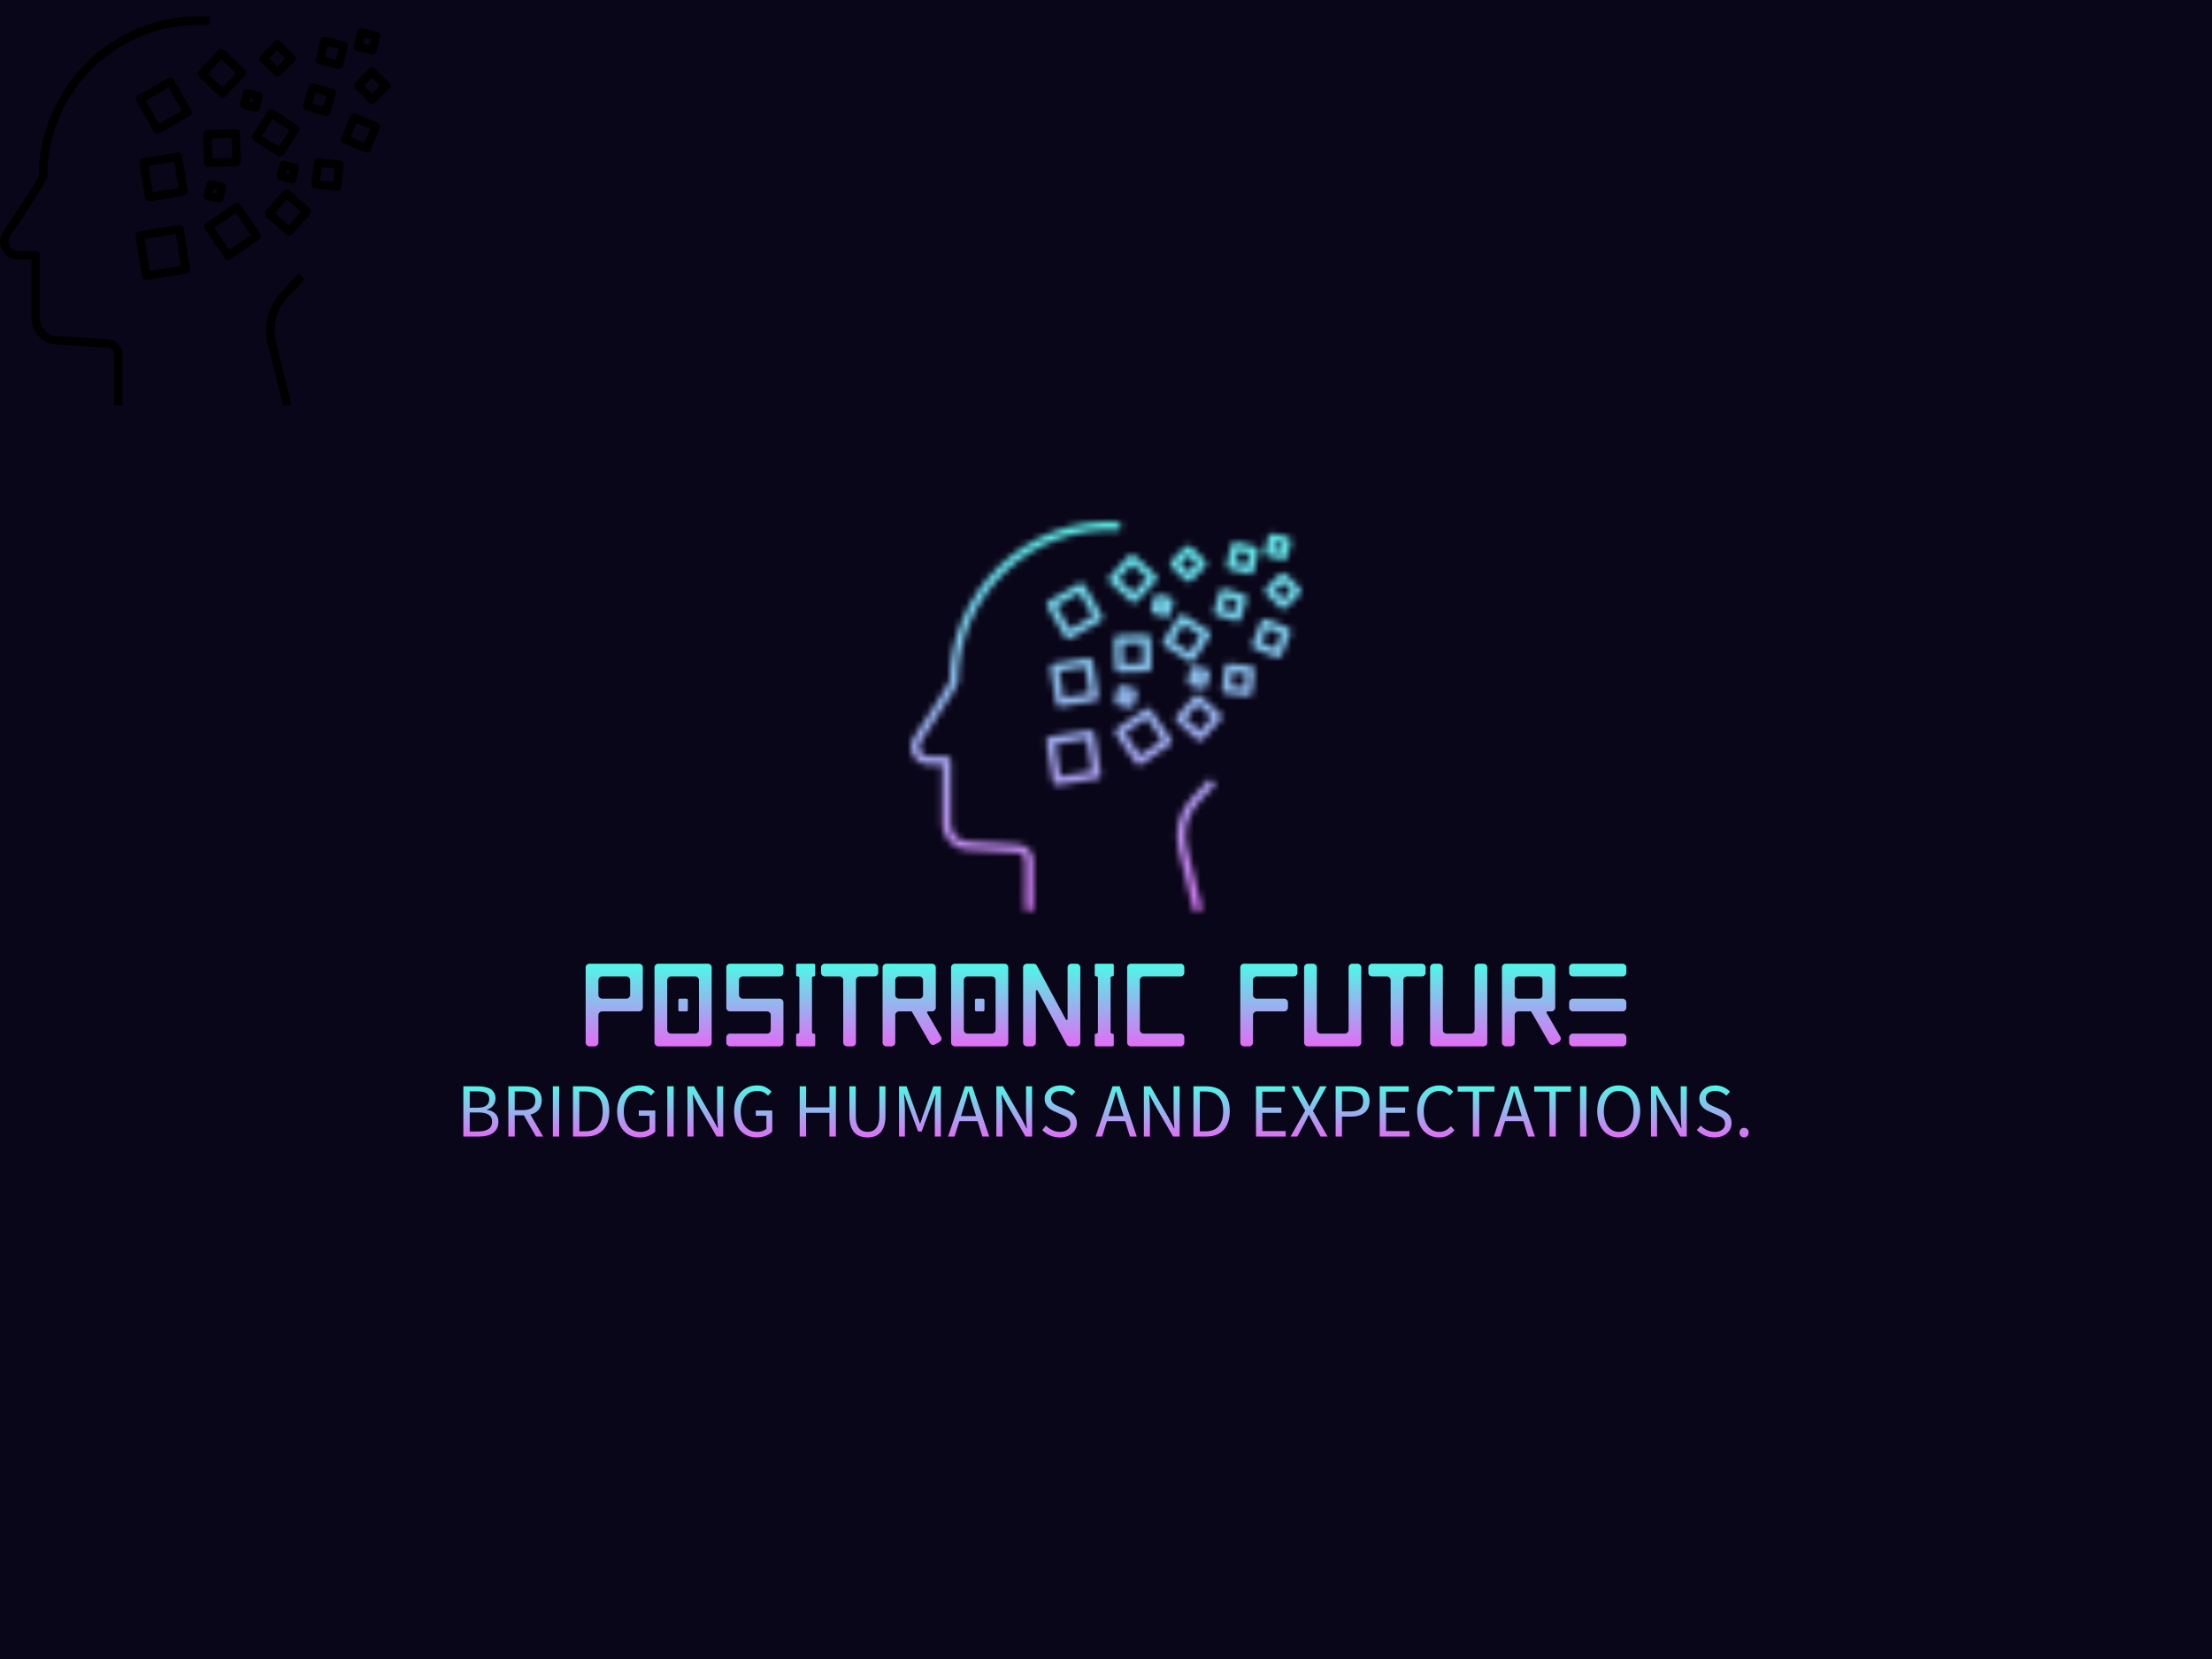 
<svg
  version="1.0"
  xmlns="http://www.w3.org/2000/svg"
  xmlns:xlink="http://www.w3.org/1999/xlink"
  width="2400"
  height="1800"
>
  
  <rect
    x="0"
    y="0"
    width="100%"
    height="100%"
    fill="#0a0619"
    fill-opacity="1"
  ></rect>
  <svg
    version="1.0"
    xmlns="http://www.w3.org/2000/svg"
    xmlns:xlink="http://www.w3.org/1999/xlink"
    x="0"
    y="0"
    width="2400"
    height="1800"
    viewBox="0 0 340 250"
    preserveAspectRatio="xMidYMid meet"
    color-interpolation-filters="sRGB"
  >
    <defs><linearGradient id="92" x1="0%" y1="0%" x2="100%" y2="0%"><stop offset="0%" stop-color="#fa71cd"/> <stop offset="100%" stop-color="#9b59b6"/></linearGradient><linearGradient id="93" x1="0%" y1="0%" x2="100%" y2="0%"><stop offset="0%" stop-color="#f9d423"/> <stop offset="100%" stop-color="#f83600"/></linearGradient><linearGradient id="94" x1="0%" y1="0%" x2="100%" y2="0%"><stop offset="0%" stop-color="#0064d2"/> <stop offset="100%" stop-color="#1cb0f6"/></linearGradient><linearGradient id="95" x1="0%" y1="0%" x2="100%" y2="0%"><stop offset="0%" stop-color="#f00978"/> <stop offset="100%" stop-color="#3f51b1"/></linearGradient><linearGradient id="96" x1="0%" y1="0%" x2="100%" y2="0%"><stop offset="0%" stop-color="#7873f5"/> <stop offset="100%" stop-color="#ec77ab"/></linearGradient><linearGradient id="97" x1="0%" y1="0%" x2="100%" y2="0%"><stop offset="0%" stop-color="#f9d423"/> <stop offset="100%" stop-color="#e14fad"/></linearGradient><linearGradient id="98" x1="0%" y1="0%" x2="100%" y2="0%"><stop offset="0%" stop-color="#009efd"/> <stop offset="100%" stop-color="#2af598"/></linearGradient><linearGradient id="99" x1="0%" y1="0%" x2="100%" y2="0%"><stop offset="0%" stop-color="#ffcc00"/> <stop offset="100%" stop-color="#00b140"/></linearGradient><linearGradient id="100" x1="0%" y1="0%" x2="100%" y2="0%"><stop offset="0%" stop-color="#d51007"/> <stop offset="100%" stop-color="#ff8177"/></linearGradient><linearGradient id="102" x1="0%" y1="0%" x2="100%" y2="0%"><stop offset="0%" stop-color="#a2b6df"/> <stop offset="100%" stop-color="#0c3483"/></linearGradient><linearGradient id="103" x1="0%" y1="0%" x2="100%" y2="0%"><stop offset="0%" stop-color="#7ac5d8"/> <stop offset="100%" stop-color="#eea2a2"/></linearGradient><linearGradient id="104" x1="0%" y1="0%" x2="100%" y2="0%"><stop offset="0%" stop-color="#00ecbc"/> <stop offset="100%" stop-color="#007adf"/></linearGradient><linearGradient id="105" x1="0%" y1="0%" x2="100%" y2="0%"><stop offset="0%" stop-color="#b88746"/> <stop offset="100%" stop-color="#fdf5a6"/></linearGradient></defs> <g fill="#e16df5" class="icon-text-wrapper icon-svg-group iconsvg" transform="translate(90.019,77.666)"><g class="iconsvg-imagesvg" transform="translate(49.98,0)" mask="url(#f4023679-0a7d-4ebc-845c-35ac68e9f56a)"><g><rect fill="#e16df5" fill-opacity="0" stroke-width="2" x="0" y="0" width="60" height="59.965" class="image-rect"/> <svg filter="url(#colors3172116226)" x="0" y="0" width="60" height="59.965" filtersec="colorsf5956584906" class="image-svg-svg primary" style="overflow: visible;"><svg xmlns="http://www.w3.org/2000/svg" xmlns:xlink="http://www.w3.org/1999/xlink" version="1.2" baseProfile="tiny" x="0px" y="0px" viewBox="2.5 2.527 95 94.945" xml:space="preserve"><path d="M76.693,66.557l-1.507-1.435l-4.127,4.335  c-3.266,3.43-4.537,8.222-3.4,12.819l3.758,15.196l2.02-0.5l-3.758-15.196  c-0.965-3.903,0.114-7.972,2.886-10.885L76.693,66.557z"/><path d="M28.712,81.091l-12.358-0.727c-2.387-0.14-4.119-1.988-4.119-4.393V60.685  c0-0.575-0.466-1.041-1.041-1.041H6.858c-0.88,0-1.64-0.469-2.033-1.256  c-0.393-0.787-0.313-1.676,0.247-2.426c8.934-13.357,8.934-13.98,8.934-14.352  c0-10.319,4.143-19.896,11.666-26.967C33.189,7.579,43.019,4.038,53.369,4.684  l0.129-2.077C42.579,1.925,32.186,5.666,24.247,13.128  c-7.789,7.321-12.274,17.631-12.322,28.311c-0.542,1.158-4.76,7.651-8.55,13.321  c-0.996,1.327-1.153,3.074-0.411,4.558c0.742,1.485,2.235,2.407,3.895,2.407  h3.295v14.246c0,3.485,2.613,6.267,6.078,6.47l12.358,0.727  c0.93,0.055,1.659,0.827,1.659,1.759v12.295h2.081V84.928  C32.329,82.896,30.741,81.211,28.712,81.091z"/><path d="M38.84,47.59c0.055,0,0.112-0.004,0.169-0.013l8.324-1.36  c0.567-0.093,0.952-0.628,0.859-1.195l-1.38-8.447  c-0.092-0.566-0.623-0.95-1.194-0.86l-8.325,1.359  c-0.272,0.045-0.516,0.196-0.677,0.42c-0.161,0.225-0.227,0.503-0.182,0.775  l1.38,8.448C37.897,47.227,38.339,47.59,38.84,47.59z M44.926,37.938  l1.044,6.392l-6.271,1.024l-1.045-6.393L44.926,37.938z"/><path d="M80.116,14.231l4.643,1.104c0.08,0.019,0.161,0.028,0.241,0.028  c0.191,0,0.38-0.053,0.546-0.154c0.235-0.145,0.403-0.377,0.467-0.645  l1.117-4.697c0.133-0.559-0.213-1.12-0.772-1.253l-4.643-1.104  c-0.562-0.133-1.121,0.212-1.253,0.771l-1.117,4.697  c-0.064,0.268-0.019,0.552,0.126,0.786C79.615,13.999,79.847,14.167,80.116,14.231z   M82.245,9.775l2.618,0.622l-0.635,2.673l-2.618-0.622L82.245,9.775z"/><path d="M52.49,38.964c0.194,0.183,0.45,0.284,0.715,0.284h0.029l6.855-0.194  c0.575-0.016,1.027-0.496,1.011-1.07l-0.197-6.951  c-0.008-0.275-0.125-0.538-0.325-0.727c-0.201-0.19-0.468-0.296-0.744-0.285  l-6.855,0.194c-0.575,0.016-1.027,0.496-1.011,1.07l0.197,6.951  C52.172,38.513,52.289,38.775,52.49,38.964z M58.853,32.133l0.138,4.87  l-4.775,0.135l-0.138-4.87L58.853,32.133z"/><path d="M77.855,49.265l-4.909-4.364c-0.43-0.384-1.087-0.343-1.469,0.086  l-4.306,4.844c-0.382,0.429-0.343,1.087,0.086,1.468l4.91,4.365  c0.191,0.17,0.438,0.263,0.692,0.263c0.02,0,0.041-0.001,0.061-0.002  c0.276-0.016,0.534-0.141,0.717-0.348l4.306-4.845  C78.323,50.304,78.285,49.646,77.855,49.265z M72.772,53.418l-3.354-2.982  l2.923-3.288l3.354,2.98L72.772,53.418z"/><path d="M85.25,37.627l-5.252-0.584c-0.574-0.063-1.085,0.349-1.149,0.92  l-0.593,5.323c-0.064,0.571,0.347,1.085,0.919,1.149l5.252,0.585  c0.039,0.004,0.077,0.006,0.115,0.006c0.235,0,0.464-0.079,0.65-0.228  c0.215-0.173,0.354-0.424,0.384-0.698l0.593-5.324  c0.031-0.274-0.049-0.549-0.222-0.765C85.776,37.795,85.525,37.657,85.25,37.627z   M83.623,42.836l-3.184-0.355l0.363-3.255l3.184,0.354L83.623,42.836z"/><path d="M89.431,11.004l3.502,0.833c0.08,0.019,0.161,0.029,0.241,0.029  c0.191,0,0.38-0.053,0.546-0.155c0.235-0.144,0.403-0.377,0.466-0.645  l0.84-3.534c0.133-0.559-0.212-1.12-0.771-1.253l-3.502-0.833  c-0.27-0.066-0.551-0.018-0.786,0.126c-0.235,0.144-0.403,0.377-0.467,0.645  l-0.84,3.534C88.527,10.31,88.872,10.871,89.431,11.004z M91.283,7.711  l1.478,0.352L92.402,9.573l-1.477-0.352L91.283,7.711z"/><path d="M94.34,28.384l-5.254-2.145c-0.256-0.106-0.543-0.103-0.796,0.004  c-0.255,0.107-0.456,0.311-0.561,0.566l-2.172,5.321  c-0.217,0.532,0.038,1.139,0.57,1.357l5.254,2.145  c0.129,0.053,0.262,0.077,0.393,0.077c0.411,0,0.799-0.244,0.964-0.647  l2.173-5.321c0.104-0.255,0.103-0.542-0.004-0.797  C94.799,28.69,94.596,28.489,94.34,28.384z M91.204,33.312l-3.327-1.359l1.385-3.394  l3.328,1.359L91.204,33.312z"/><path d="M97.195,18.702l-3.413-3.413c-0.39-0.39-1.081-0.39-1.471,0l-3.374,3.375  c-0.406,0.406-0.406,1.065,0,1.471l3.413,3.413  c0.195,0.195,0.46,0.305,0.736,0.305s0.541-0.11,0.736-0.305l3.374-3.375  C97.602,19.767,97.602,19.109,97.195,18.702z M93.085,21.341l-1.942-1.942  l1.903-1.903l1.942,1.942L93.085,21.341z"/><path d="M47.2,54.174c-0.044-0.272-0.193-0.516-0.417-0.679  c-0.224-0.162-0.5-0.232-0.774-0.185l-9.652,1.533  c-0.568,0.089-0.955,0.623-0.865,1.191l1.556,9.794  c0.044,0.272,0.193,0.516,0.417,0.679c0.179,0.129,0.393,0.198,0.611,0.198  c0.054,0,0.109-0.004,0.163-0.013l9.652-1.533  c0.568-0.089,0.955-0.623,0.865-1.191L47.2,54.174z M38.941,64.475l-1.229-7.738  l7.596-1.207l1.229,7.738L38.941,64.475z"/><path d="M61.019,48.376c-0.324-0.474-0.971-0.593-1.447-0.27l-6.957,4.768  c-0.228,0.156-0.384,0.396-0.434,0.668c-0.051,0.271,0.009,0.552,0.165,0.779  l4.839,7.06c0.156,0.228,0.396,0.384,0.667,0.435  c0.063,0.011,0.128,0.017,0.191,0.017c0.208,0,0.414-0.063,0.588-0.182  l6.957-4.769c0.228-0.156,0.384-0.396,0.434-0.668  c0.051-0.271-0.009-0.552-0.165-0.779L61.019,48.376z M58.313,59.345l-3.662-5.342  l5.24-3.592l3.662,5.342L58.313,59.345z"/><path d="M44.787,17.962c-0.138-0.239-0.365-0.414-0.632-0.485  c-0.265-0.071-0.55-0.034-0.79,0.104l-7.304,4.217  c-0.498,0.288-0.668,0.924-0.381,1.422l4.279,7.412  c0.138,0.239,0.365,0.414,0.632,0.485c0.088,0.023,0.179,0.036,0.269,0.036  c0.181,0,0.361-0.048,0.52-0.139l7.304-4.217  c0.498-0.288,0.668-0.924,0.381-1.422L44.787,17.962z M41.241,28.69l-3.239-5.609  l5.502-3.177l3.239,5.609L41.241,28.69z"/><path d="M56.744,22.34c0.013,0,0.025,0,0.038-0.001  c0.276-0.01,0.537-0.129,0.725-0.331l4.67-5.023  c0.391-0.421,0.367-1.079-0.053-1.47l-5.092-4.734  c-0.421-0.39-1.078-0.367-1.471,0.054l-4.67,5.022  c-0.391,0.421-0.367,1.079,0.053,1.47l5.092,4.735  C56.229,22.24,56.482,22.34,56.744,22.34z M56.377,13.012l3.568,3.318  l-3.253,3.499l-3.568-3.318L56.377,13.012z"/><path d="M67.659,25.612l-3.698,5.775c-0.149,0.232-0.199,0.514-0.14,0.784  c0.059,0.27,0.223,0.505,0.456,0.653l5.855,3.75  c0.174,0.112,0.368,0.165,0.56,0.165c0.343,0,0.679-0.17,0.878-0.48  l3.698-5.775c0.149-0.232,0.199-0.514,0.14-0.783  c-0.06-0.27-0.223-0.505-0.456-0.653l-5.855-3.75  C68.613,24.985,67.969,25.129,67.659,25.612z M70.378,34.26l-4.103-2.627  l2.576-4.022l4.103,2.627L70.378,34.26z"/><path d="M76.964,25.418l4.631,1.363c0.098,0.029,0.197,0.043,0.294,0.043  c0.45,0,0.864-0.294,0.998-0.747l1.348-4.577  c0.078-0.264,0.047-0.55-0.085-0.792c-0.132-0.243-0.355-0.423-0.619-0.5  l-4.632-1.364c-0.264-0.078-0.55-0.049-0.792,0.084  c-0.242,0.132-0.422,0.355-0.5,0.62l-1.347,4.578  c-0.078,0.264-0.047,0.55,0.085,0.792C76.476,25.161,76.699,25.341,76.964,25.418z   M79.309,21.135l2.635,0.775l-0.76,2.581l-2.634-0.775L79.309,21.135z"/><path d="M69.306,16.928c0.195,0.195,0.46,0.305,0.736,0.305  s0.541-0.11,0.736-0.305l3.374-3.375c0.406-0.406,0.406-1.065,0-1.471  l-3.413-3.413c-0.406-0.406-1.065-0.406-1.471,0l-3.375,3.374  c-0.195,0.195-0.305,0.459-0.305,0.736c0,0.275,0.11,0.541,0.305,0.736  L69.306,16.928z M70.002,10.875l1.942,1.942l-1.903,1.903l-1.943-1.943  L70.002,10.875z"/><path d="M52.883,47.211l2.75,0.655c0.08,0.019,0.161,0.028,0.241,0.028  c0.191,0,0.38-0.053,0.546-0.154c0.235-0.144,0.403-0.377,0.467-0.645  l0.659-2.775c0.133-0.559-0.213-1.12-0.772-1.253l-2.75-0.654  c-0.267-0.065-0.551-0.018-0.787,0.126c-0.235,0.144-0.403,0.377-0.466,0.645  l-0.66,2.775C51.979,46.517,52.324,47.078,52.883,47.211z M54.556,44.677  l0.725,0.173l-0.178,0.751l-0.726-0.173L54.556,44.677z"/><path d="M61.63,21.059l-0.66,2.775c-0.064,0.268-0.019,0.552,0.126,0.786  c0.145,0.235,0.377,0.402,0.646,0.467l2.75,0.653  c0.081,0.019,0.162,0.029,0.241,0.029c0.471,0,0.898-0.322,1.012-0.8  l0.66-2.775c0.064-0.268,0.018-0.552-0.127-0.787  c-0.145-0.235-0.377-0.402-0.646-0.466l-2.75-0.653  C62.324,20.153,61.763,20.5,61.63,21.059z M63.414,22.553l0.725,0.173  l-0.178,0.75l-0.726-0.173L63.414,22.553z"/><path d="M74.502,38.386l-2.75-0.654c-0.269-0.066-0.551-0.018-0.787,0.126  c-0.235,0.144-0.403,0.377-0.467,0.645l-0.66,2.775  c-0.133,0.559,0.213,1.12,0.772,1.253l2.75,0.654  c0.079,0.019,0.16,0.028,0.241,0.028c0.191,0,0.38-0.053,0.546-0.154  c0.235-0.144,0.403-0.377,0.467-0.645l0.66-2.775  C75.406,39.08,75.061,38.519,74.502,38.386z M72.829,40.92l-0.725-0.173  l0.178-0.751l0.726,0.173L72.829,40.92z"/></svg></svg> <defs><filter id="colors3172116226"><feColorMatrix type="matrix" values="0 0 0 0 0.199  0 0 0 0 0.199  0 0 0 0 0.199  0 0 0 1 0" class="icon-feColorMatrix "/></filter> <filter id="colorsf5956584906"><feColorMatrix type="matrix" values="0 0 0 0 0.996  0 0 0 0 0.996  0 0 0 0 0.996  0 0 0 1 0" class="icon-fecolormatrix"/></filter> <filter id="colorsb2277185856"><feColorMatrix type="matrix" values="0 0 0 0 0  0 0 0 0 0  0 0 0 0 0  0 0 0 1 0" class="icon-fecolormatrix"/></filter></defs></g><rect v-gra="id" width="72" height="71.965" transform="translate(-6, -6)" style="pointer-events:none;" fill="url(#ToFuNYldHxzLvmNLzFCDv)"/></g> <g transform="translate(0,67.965)"><g fill-rule="" class="tp-name iconsvg-namesvg" transform="translate(0,0)" fill="url(#88cd1b72-3e46-4821-adc9-04da2fc5f79d)"><g transform="scale(1)"><g><path d="M7.4-7.33L3.68-7.33Q3.44-7.33 3.27-7.5L3.27-7.5Q3.1-7.67 3.1-7.91L3.1-7.91 3.1-10.16Q3.1-10.4 3.27-10.57L3.27-10.57Q3.44-10.75 3.68-10.75L3.68-10.75 7.4-10.75Q7.64-10.75 7.8-10.57L7.8-10.57Q7.98-10.4 7.98-10.16L7.98-10.16 7.98-7.91Q7.98-7.67 7.8-7.5L7.8-7.5Q7.64-7.33 7.4-7.33L7.4-7.33ZM9.34-12.7L1.73-12.7Q1.48-12.7 1.32-12.53L1.32-12.53Q1.14-12.36 1.14-12.11L1.14-12.11 1.14-0.58Q1.14-0.34 1.32-0.18L1.32-0.18Q1.48 0 1.73 0L1.73 0 2.51 0Q2.76 0 2.92-0.18L2.92-0.18Q3.1-0.34 3.1-0.58L3.1-0.58 3.1-4.79Q3.1-5.03 3.27-5.2L3.27-5.2Q3.44-5.37 3.68-5.37L3.68-5.37 9.34-5.37Q9.59-5.37 9.76-5.54L9.76-5.54Q9.93-5.72 9.93-5.96L9.93-5.96 9.93-12.11Q9.93-12.36 9.76-12.53L9.76-12.53Q9.59-12.7 9.34-12.7L9.34-12.7ZM16.85-5.61L16.85-7.09Q16.85-7.33 16.61-7.33L16.61-7.33 15.62-7.33Q15.39-7.33 15.39-7.09L15.39-7.09 15.39-5.61Q15.39-5.37 15.62-5.37L15.62-5.37 16.61-5.37Q16.85-5.37 16.85-5.61L16.85-5.61ZM17.98-1.96L14.26-1.96Q14.02-1.96 13.85-2.12L13.85-2.12Q13.68-2.3 13.68-2.54L13.68-2.54 13.68-10.16Q13.68-10.4 13.85-10.57L13.85-10.57Q14.02-10.75 14.26-10.75L14.26-10.75 17.98-10.75Q18.22-10.75 18.38-10.57L18.38-10.57Q18.56-10.4 18.56-10.16L18.56-10.16 18.56-2.54Q18.56-2.3 18.38-2.12L18.38-2.12Q18.22-1.96 17.98-1.96L17.98-1.96ZM19.92-12.7L12.31-12.7Q12.06-12.7 11.9-12.53L11.9-12.53Q11.72-12.36 11.72-12.11L11.72-12.11 11.72-0.58Q11.72-0.34 11.9-0.18L11.9-0.18Q12.06 0 12.31 0L12.31 0 19.92 0Q20.17 0 20.34-0.18L20.34-0.18Q20.51-0.34 20.51-0.58L20.51-0.58 20.51-12.11Q20.51-12.36 20.34-12.53L20.34-12.53Q20.17-12.7 19.92-12.7L19.92-12.7ZM31.54-11.33L31.54-12.11Q31.54-12.36 31.38-12.53L31.38-12.53Q31.2-12.7 30.96-12.7L30.96-12.7 23.34-12.7Q23.1-12.7 22.92-12.53L22.92-12.53Q22.76-12.36 22.76-12.11L22.76-12.11 22.76-5.96Q22.76-5.72 22.92-5.54L22.92-5.54Q23.1-5.37 23.34-5.37L23.34-5.37 29.01-5.37Q29.25-5.37 29.42-5.2L29.42-5.2Q29.59-5.03 29.59-4.79L29.59-4.79 29.59-2.54Q29.59-2.3 29.42-2.12L29.42-2.12Q29.25-1.96 29.01-1.96L29.01-1.96 23.34-1.96Q23.1-1.96 22.92-1.78L22.92-1.78Q22.76-1.61 22.76-1.36L22.76-1.36 22.76-0.58Q22.76-0.34 22.92-0.18L22.92-0.18Q23.1 0 23.34 0L23.34 0 30.96 0Q31.2 0 31.38-0.18L31.38-0.18Q31.54-0.34 31.54-0.58L31.54-0.58 31.54-6.74Q31.54-6.99 31.38-7.15L31.38-7.15Q31.2-7.33 30.96-7.33L30.96-7.33 25.3-7.33Q25.06-7.33 24.88-7.5L24.88-7.5Q24.71-7.67 24.71-7.91L24.71-7.91 24.71-10.16Q24.71-10.4 24.88-10.57L24.88-10.57Q25.06-10.75 25.3-10.75L25.3-10.75 30.96-10.75Q31.2-10.75 31.38-10.91L31.38-10.91Q31.54-11.09 31.54-11.33L31.54-11.33ZM36.43-10.99L36.43-12.45Q36.43-12.7 36.18-12.7L36.18-12.7 33.74-12.7Q33.49-12.7 33.49-12.45L33.49-12.45 33.49-10.99Q33.49-10.75 33.74-10.75L33.74-10.75Q33.99-10.75 33.99-10.5L33.99-10.5 33.99-2.2Q33.99-1.96 33.74-1.96L33.74-1.96Q33.49-1.96 33.49-1.71L33.49-1.71 33.49-0.24Q33.49 0 33.74 0L33.74 0 36.18 0Q36.43 0 36.43-0.24L36.43-0.24 36.43-1.71Q36.43-1.96 36.18-1.96L36.18-1.96Q35.93-1.96 35.93-2.2L35.93-2.2 35.93-10.5Q35.93-10.75 36.18-10.75L36.18-10.75Q36.43-10.75 36.43-10.99L36.43-10.99ZM46.11-11.33L46.11-12.11Q46.11-12.36 45.94-12.53L45.94-12.53Q45.76-12.7 45.52-12.7L45.52-12.7 37.9-12.7Q37.66-12.7 37.49-12.53L37.49-12.53Q37.32-12.36 37.32-12.11L37.32-12.11 37.32-11.33Q37.32-11.09 37.49-10.91L37.49-10.91Q37.66-10.75 37.9-10.75L37.9-10.75 40.15-10.75Q40.39-10.75 40.57-10.57L40.57-10.57Q40.73-10.4 40.73-10.16L40.73-10.16 40.73-0.58Q40.73-0.34 40.91-0.18L40.91-0.18Q41.08 0 41.33 0L41.33 0 42.11 0Q42.35 0 42.52-0.18L42.52-0.18Q42.69-0.34 42.69-0.58L42.69-0.58 42.69-10.16Q42.69-10.4 42.86-10.57L42.86-10.57Q43.04-10.75 43.28-10.75L43.28-10.75 45.52-10.75Q45.76-10.75 45.94-10.91L45.94-10.91Q46.11-11.09 46.11-11.33L46.11-11.33ZM49.32-10.75L52.42-10.75Q52.66-10.75 52.84-10.57L52.84-10.57Q53-10.4 53-10.16L53-10.16 53-7.91Q53-7.67 52.84-7.5L52.84-7.5Q52.66-7.33 52.42-7.33L52.42-7.33 49.32-7.33Q49.08-7.33 48.9-7.5L48.9-7.5Q48.73-7.67 48.73-7.91L48.73-7.91 48.73-10.16Q48.73-10.4 48.9-10.57L48.9-10.57Q49.08-10.75 49.32-10.75L49.32-10.75ZM54.86-0.3L55.54-0.68Q55.74-0.81 55.81-1.04L55.81-1.04Q55.87-1.27 55.75-1.48L55.75-1.48 53.63-5.15Q53.6-5.22 53.63-5.3L53.63-5.3Q53.68-5.37 53.76-5.37L53.76-5.37 54.38-5.37Q54.62-5.37 54.78-5.54L54.78-5.54Q54.96-5.72 54.96-5.96L54.96-5.96 54.96-12.11Q54.96-12.36 54.78-12.53L54.78-12.53Q54.62-12.7 54.38-12.7L54.38-12.7 47.36-12.7Q47.12-12.7 46.95-12.53L46.95-12.53Q46.78-12.36 46.78-12.11L46.78-12.11 46.78-0.58Q46.78-0.34 46.95-0.18L46.95-0.18Q47.12 0 47.36 0L47.36 0 48.14 0Q48.39 0 48.56-0.18L48.56-0.18Q48.73-0.34 48.73-0.58L48.73-0.58 48.73-4.79Q48.73-5.03 48.9-5.2L48.9-5.2Q49.08-5.37 49.32-5.37L49.32-5.37 51.17-5.37Q51.26-5.37 51.3-5.3L51.3-5.3 54.05-0.51Q54.18-0.3 54.41-0.23L54.41-0.23Q54.65-0.17 54.86-0.3L54.86-0.3ZM62.44-5.61L62.44-7.09Q62.44-7.33 62.2-7.33L62.2-7.33 61.21-7.33Q60.98-7.33 60.98-7.09L60.98-7.09 60.98-5.61Q60.98-5.37 61.21-5.37L61.21-5.37 62.2-5.37Q62.44-5.37 62.44-5.61L62.44-5.61ZM63.56-1.96L59.85-1.96Q59.61-1.96 59.44-2.12L59.44-2.12Q59.27-2.3 59.27-2.54L59.27-2.54 59.27-10.16Q59.27-10.4 59.44-10.57L59.44-10.57Q59.61-10.75 59.85-10.75L59.85-10.75 63.56-10.75Q63.81-10.75 63.97-10.57L63.97-10.57Q64.15-10.4 64.15-10.16L64.15-10.16 64.15-2.54Q64.15-2.3 63.97-2.12L63.97-2.12Q63.81-1.96 63.56-1.96L63.56-1.96ZM65.51-12.7L57.89-12.7Q57.65-12.7 57.49-12.53L57.49-12.53Q57.31-12.36 57.31-12.11L57.31-12.11 57.31-0.58Q57.31-0.34 57.49-0.18L57.49-0.18Q57.65 0 57.89 0L57.89 0 65.51 0Q65.75 0 65.93-0.18L65.93-0.18Q66.1-0.34 66.1-0.58L66.1-0.58 66.1-12.11Q66.1-12.36 65.93-12.53L65.93-12.53Q65.75-12.7 65.51-12.7L65.51-12.7ZM75.22-12.11L75.22-4.21Q75.22-4.09 75.11-4.06L75.11-4.06Q75-4.04 74.94-4.14L74.94-4.14 70.5-12.39Q70.34-12.7 69.99-12.7L69.99-12.7 68.97-12.7Q68.73-12.7 68.55-12.53L68.55-12.53Q68.38-12.36 68.38-12.11L68.38-12.11 68.38-0.58Q68.38-0.34 68.55-0.18L68.55-0.18Q68.73 0 68.97 0L68.97 0 69.75 0Q70 0 70.16-0.18L70.16-0.18Q70.34-0.34 70.34-0.58L70.34-0.58 70.34-8.49Q70.34-8.6 70.44-8.63L70.44-8.63Q70.55-8.66 70.61-8.56L70.61-8.56 75.05-0.31Q75.22 0 75.57 0L75.57 0 76.58 0Q76.83 0 77-0.18L77-0.18Q77.17-0.34 77.17-0.58L77.17-0.58 77.17-12.11Q77.17-12.36 77-12.53L77-12.53Q76.83-12.7 76.58-12.7L76.58-12.7 75.81-12.7Q75.56-12.7 75.39-12.53L75.39-12.53Q75.22-12.36 75.22-12.11L75.22-12.11ZM82.32-10.99L82.32-12.45Q82.32-12.7 82.07-12.7L82.07-12.7 79.63-12.7Q79.39-12.7 79.39-12.45L79.39-12.45 79.39-10.99Q79.39-10.75 79.63-10.75L79.63-10.75Q79.88-10.75 79.88-10.5L79.88-10.5 79.88-2.2Q79.88-1.96 79.63-1.96L79.63-1.96Q79.39-1.96 79.39-1.71L79.39-1.71 79.39-0.24Q79.39 0 79.63 0L79.63 0 82.07 0Q82.32 0 82.32-0.24L82.32-0.24 82.32-1.71Q82.32-1.96 82.07-1.96L82.07-1.96Q81.83-1.96 81.83-2.2L81.83-2.2 81.83-10.5Q81.83-10.75 82.07-10.75L82.07-10.75Q82.32-10.75 82.32-10.99L82.32-10.99ZM93.16-11.33L93.16-12.11Q93.16-12.36 92.99-12.53L92.99-12.53Q92.82-12.7 92.58-12.7L92.58-12.7 84.96-12.7Q84.72-12.7 84.54-12.53L84.54-12.53Q84.37-12.36 84.37-12.11L84.37-12.11 84.37-0.58Q84.37-0.34 84.54-0.18L84.54-0.18Q84.72 0 84.96 0L84.96 0 92.58 0Q92.82 0 92.99-0.18L92.99-0.18Q93.16-0.34 93.16-0.58L93.16-0.58 93.16-1.36Q93.16-1.61 92.99-1.78L92.99-1.78Q92.82-1.96 92.58-1.96L92.58-1.96 86.92-1.96Q86.68-1.96 86.5-2.12L86.5-2.12Q86.33-2.3 86.33-2.54L86.33-2.54 86.33-10.16Q86.33-10.4 86.5-10.57L86.5-10.57Q86.68-10.75 86.92-10.75L86.92-10.75 92.58-10.75Q92.82-10.75 92.99-10.91L92.99-10.91Q93.16-11.09 93.16-11.33L93.16-11.33ZM110.55-11.33L110.55-12.11Q110.55-12.36 110.38-12.53L110.38-12.53Q110.2-12.7 109.96-12.7L109.96-12.7 102.34-12.7Q102.1-12.7 101.93-12.53L101.93-12.53Q101.76-12.36 101.76-12.11L101.76-12.11 101.76-0.58Q101.76-0.34 101.93-0.18L101.93-0.18Q102.1 0 102.34 0L102.34 0 103.12 0Q103.37 0 103.54-0.18L103.54-0.18Q103.72-0.34 103.72-0.58L103.72-0.58 103.72-4.79Q103.72-5.03 103.89-5.2L103.89-5.2Q104.06-5.37 104.3-5.37L104.3-5.37 108.5-5.37Q108.75-5.37 108.91-5.54L108.91-5.54Q109.09-5.72 109.09-5.96L109.09-5.96 109.09-6.74Q109.09-6.99 108.91-7.15L108.91-7.15Q108.75-7.33 108.5-7.33L108.5-7.33 104.3-7.33Q104.06-7.33 103.89-7.5L103.89-7.5Q103.72-7.67 103.72-7.91L103.72-7.91 103.72-10.16Q103.72-10.4 103.89-10.57L103.89-10.57Q104.06-10.75 104.3-10.75L104.3-10.75 109.96-10.75Q110.2-10.75 110.38-10.91L110.38-10.91Q110.55-11.09 110.55-11.33L110.55-11.33ZM118.41-12.11L118.41-2.54Q118.41-2.3 118.23-2.12L118.23-2.12Q118.07-1.96 117.82-1.96L117.82-1.96 114.11-1.96Q113.87-1.96 113.7-2.12L113.7-2.12Q113.53-2.3 113.53-2.54L113.53-2.54 113.53-12.11Q113.53-12.36 113.35-12.53L113.35-12.53Q113.18-12.7 112.93-12.7L112.93-12.7 112.15-12.7Q111.91-12.7 111.74-12.53L111.74-12.53Q111.57-12.36 111.57-12.11L111.57-12.11 111.57-0.58Q111.57-0.34 111.74-0.18L111.74-0.18Q111.91 0 112.15 0L112.15 0 119.77 0Q120.01 0 120.19-0.18L120.19-0.18Q120.36-0.34 120.36-0.58L120.36-0.58 120.36-12.11Q120.36-12.36 120.19-12.53L120.19-12.53Q120.01-12.7 119.77-12.7L119.77-12.7 118.99-12.7Q118.75-12.7 118.58-12.53L118.58-12.53Q118.41-12.36 118.41-12.11L118.41-12.11ZM130.24-11.33L130.24-12.11Q130.24-12.36 130.07-12.53L130.07-12.53Q129.9-12.7 129.66-12.7L129.66-12.7 122.04-12.7Q121.8-12.7 121.62-12.53L121.62-12.53Q121.45-12.36 121.45-12.11L121.45-12.11 121.45-11.33Q121.45-11.09 121.62-10.91L121.62-10.91Q121.8-10.75 122.04-10.75L122.04-10.75 124.28-10.75Q124.53-10.75 124.7-10.57L124.7-10.57Q124.87-10.4 124.87-10.16L124.87-10.16 124.87-0.58Q124.87-0.34 125.05-0.18L125.05-0.18Q125.21 0 125.46 0L125.46 0 126.24 0Q126.48 0 126.65-0.18L126.65-0.18Q126.83-0.34 126.83-0.58L126.83-0.58 126.83-10.16Q126.83-10.4 126.99-10.57L126.99-10.57Q127.17-10.75 127.41-10.75L127.41-10.75 129.66-10.75Q129.9-10.75 130.07-10.91L130.07-10.91Q130.24-11.09 130.24-11.33L130.24-11.33ZM137.78-12.11L137.78-2.54Q137.78-2.3 137.6-2.12L137.6-2.12Q137.43-1.96 137.19-1.96L137.19-1.96 133.48-1.96Q133.24-1.96 133.06-2.12L133.06-2.12Q132.9-2.3 132.9-2.54L132.9-2.54 132.9-12.11Q132.9-12.36 132.72-12.53L132.72-12.53Q132.55-12.7 132.3-12.7L132.3-12.7 131.52-12.7Q131.28-12.7 131.11-12.53L131.11-12.53Q130.94-12.36 130.94-12.11L130.94-12.11 130.94-0.58Q130.94-0.34 131.11-0.18L131.11-0.18Q131.28 0 131.52 0L131.52 0 139.14 0Q139.38 0 139.56-0.18L139.56-0.18Q139.73-0.34 139.73-0.58L139.73-0.58 139.73-12.11Q139.73-12.36 139.56-12.53L139.56-12.53Q139.38-12.7 139.14-12.7L139.14-12.7 138.36-12.7Q138.12-12.7 137.95-12.53L137.95-12.53Q137.78-12.36 137.78-12.11L137.78-12.11ZM144.53-10.75L147.63-10.75Q147.87-10.75 148.04-10.57L148.04-10.57Q148.21-10.4 148.21-10.16L148.21-10.16 148.21-7.91Q148.21-7.67 148.04-7.5L148.04-7.5Q147.87-7.33 147.63-7.33L147.63-7.33 144.53-7.33Q144.28-7.33 144.11-7.5L144.11-7.5Q143.94-7.67 143.94-7.91L143.94-7.91 143.94-10.16Q143.94-10.4 144.11-10.57L144.11-10.57Q144.28-10.75 144.53-10.75L144.53-10.75ZM150.07-0.3L150.74-0.68Q150.95-0.81 151.01-1.04L151.01-1.04Q151.08-1.27 150.96-1.48L150.96-1.48 148.84-5.15Q148.8-5.22 148.84-5.3L148.84-5.3Q148.89-5.37 148.97-5.37L148.97-5.37 149.58-5.37Q149.82-5.37 149.99-5.54L149.99-5.54Q150.17-5.72 150.17-5.96L150.17-5.96 150.17-12.11Q150.17-12.36 149.99-12.53L149.99-12.53Q149.82-12.7 149.58-12.7L149.58-12.7 142.57-12.7Q142.33-12.7 142.16-12.53L142.16-12.53Q141.98-12.36 141.98-12.11L141.98-12.11 141.98-0.58Q141.98-0.34 142.16-0.18L142.16-0.18Q142.33 0 142.57 0L142.57 0 143.35 0Q143.6 0 143.77-0.18L143.77-0.18Q143.94-0.34 143.94-0.58L143.94-0.58 143.94-4.79Q143.94-5.03 144.11-5.2L144.11-5.2Q144.28-5.37 144.53-5.37L144.53-5.37 146.38-5.37Q146.47-5.37 146.5-5.3L146.5-5.3 149.26-0.51Q149.39-0.3 149.62-0.23L149.62-0.23Q149.85-0.17 150.07-0.3L150.07-0.3ZM160.52-1.96L152.9-1.96Q152.66-1.96 152.49-1.78L152.49-1.78Q152.31-1.61 152.31-1.36L152.31-1.36 152.31-0.58Q152.31-0.34 152.49-0.18L152.49-0.18Q152.66 0 152.9 0L152.9 0 160.52 0Q160.76 0 160.93-0.18L160.93-0.18Q161.1-0.34 161.1-0.58L161.1-0.58 161.1-1.36Q161.1-1.61 160.93-1.78L160.93-1.78Q160.76-1.96 160.52-1.96L160.52-1.96ZM160.52-7.33L152.9-7.33Q152.66-7.33 152.49-7.15L152.49-7.15Q152.31-6.99 152.31-6.74L152.31-6.74 152.31-5.96Q152.31-5.72 152.49-5.54L152.49-5.54Q152.66-5.37 152.9-5.37L152.9-5.37 160.52-5.37Q160.76-5.37 160.93-5.54L160.93-5.54Q161.1-5.72 161.1-5.96L161.1-5.96 161.1-6.74Q161.1-6.99 160.93-7.15L160.93-7.15Q160.76-7.33 160.52-7.33L160.52-7.33ZM160.52-12.7L152.9-12.7Q152.66-12.7 152.49-12.53L152.49-12.53Q152.31-12.36 152.31-12.11L152.31-12.11 152.31-11.33Q152.31-11.09 152.49-10.91L152.49-10.91Q152.66-10.75 152.9-10.75L152.9-10.75 160.52-10.75Q160.76-10.75 160.93-10.91L160.93-10.91Q161.1-11.09 161.1-11.33L161.1-11.33 161.1-12.11Q161.1-12.36 160.93-12.53L160.93-12.53Q160.76-12.7 160.52-12.7L160.52-12.7Z" transform="translate(-1.14, 12.7)"/></g> </g></g> <g fill-rule="" class="tp-slogan iconsvg-slogansvg" fill="url(#afebe31c-eb1b-4fa3-a2cf-1ce0fc95e222)" transform="translate(-18.8,18.7)"> <g transform="scale(1, 1)"><g transform="scale(1)"><path d="M1.06 0L1.06-7.72L3.35-7.72Q3.94-7.72 4.43-7.61Q4.92-7.51 5.27-7.29Q5.61-7.06 5.81-6.70Q6.00-6.34 6.00-5.84L6.00-5.84Q6.00-5.26 5.67-4.80Q5.34-4.33 4.66-4.15L4.66-4.15L4.66-4.11Q5.51-3.98 5.98-3.52Q6.45-3.06 6.45-2.26L6.45-2.26Q6.45-1.69 6.24-1.27Q6.03-0.85 5.64-0.56Q5.25-0.28 4.71-0.14Q4.17 0 3.52 0L3.52 0L1.06 0ZM2.04-4.43L3.18-4.43Q4.18-4.43 4.61-4.77Q5.04-5.11 5.04-5.76L5.04-5.76Q5.04-6.39 4.58-6.67Q4.13-6.94 3.22-6.94L3.22-6.94L2.04-6.94L2.04-4.43ZM2.04-0.78L3.38-0.78Q4.38-0.78 4.93-1.15Q5.48-1.52 5.48-2.31L5.48-2.31Q5.48-3.02 4.94-3.36Q4.40-3.70 3.38-3.70L3.38-3.70L2.04-3.70L2.04-0.78ZM8.96-6.93L8.96-4.06L10.25-4.06Q11.16-4.06 11.64-4.43Q12.12-4.80 12.12-5.56L12.12-5.56Q12.12-6.32 11.64-6.63Q11.16-6.93 10.25-6.93L10.25-6.93L8.96-6.93ZM13.32 0L12.22 0L10.36-3.26L8.96-3.26L8.96 0L7.98 0L7.98-7.72L10.39-7.72Q10.98-7.72 11.48-7.61Q11.98-7.50 12.34-7.24Q12.70-6.98 12.90-6.57Q13.10-6.16 13.10-5.56L13.10-5.56Q13.10-4.65 12.63-4.11Q12.16-3.57 11.37-3.37L11.37-3.37L13.32 0ZM14.82 0L14.82-7.72L15.79-7.72L15.79 0L14.82 0ZM17.91 0L17.91-7.72L19.84-7.72Q21.63-7.72 22.56-6.73Q23.49-5.74 23.49-3.90L23.49-3.90Q23.49-2.98 23.26-2.25Q23.02-1.53 22.56-1.03Q22.10-0.53 21.43-0.26Q20.76 0 19.89 0L19.89 0L17.91 0ZM18.89-0.80L19.77-0.80Q21.13-0.80 21.80-1.61Q22.48-2.42 22.48-3.90L22.48-3.90Q22.48-5.37 21.80-6.14Q21.13-6.92 19.77-6.92L19.77-6.92L18.89-6.92L18.89-0.80ZM24.70-3.86L24.70-3.86Q24.70-4.79 24.97-5.53Q25.23-6.27 25.71-6.79Q26.19-7.31 26.83-7.59Q27.48-7.86 28.26-7.86L28.26-7.86Q29.06-7.86 29.59-7.56Q30.13-7.26 30.47-6.91L30.47-6.91L29.92-6.28Q29.62-6.59 29.24-6.80Q28.86-7.00 28.27-7.00L28.27-7.00Q27.68-7.00 27.21-6.79Q26.74-6.57 26.41-6.16Q26.08-5.76 25.90-5.18Q25.72-4.60 25.72-3.88L25.72-3.88Q25.72-3.15 25.89-2.57Q26.06-1.99 26.38-1.58Q26.70-1.17 27.18-0.94Q27.66-0.72 28.28-0.72L28.28-0.72Q28.69-0.72 29.06-0.84Q29.44-0.97 29.67-1.18L29.67-1.18L29.67-3.19L28.03-3.19L28.03-4.00L30.56-4.00L30.56-0.75Q30.19-0.36 29.57-0.11Q28.95 0.14 28.18 0.14L28.18 0.14Q27.41 0.14 26.78-0.13Q26.14-0.40 25.68-0.91Q25.22-1.42 24.96-2.17Q24.70-2.92 24.70-3.86ZM32.41 0L32.41-7.72L33.39-7.72L33.39 0L32.41 0ZM35.51 0L35.51-7.72L36.52-7.72L39.31-2.87L40.15-1.27L40.19-1.27Q40.16-1.86 40.12-2.49Q40.07-3.12 40.07-3.73L40.07-3.73L40.07-7.72L41.00-7.72L41.00 0L39.99 0L37.19-4.86L36.36-6.45L36.31-6.45Q36.36-5.86 36.40-5.26Q36.44-4.65 36.44-4.04L36.44-4.04L36.44 0L35.51 0ZM42.68-3.86L42.68-3.86Q42.68-4.79 42.94-5.53Q43.21-6.27 43.68-6.79Q44.16-7.31 44.81-7.59Q45.45-7.86 46.23-7.86L46.23-7.86Q47.03-7.86 47.57-7.56Q48.10-7.26 48.44-6.91L48.44-6.91L47.89-6.28Q47.60-6.59 47.21-6.80Q46.83-7.00 46.24-7.00L46.24-7.00Q45.65-7.00 45.18-6.79Q44.71-6.57 44.38-6.16Q44.05-5.76 43.87-5.18Q43.69-4.60 43.69-3.88L43.69-3.88Q43.69-3.15 43.86-2.57Q44.03-1.99 44.35-1.58Q44.68-1.17 45.15-0.94Q45.63-0.72 46.25-0.72L46.25-0.72Q46.67-0.72 47.04-0.84Q47.41-0.97 47.64-1.18L47.64-1.18L47.64-3.19L46.01-3.19L46.01-4.00L48.54-4.00L48.54-0.75Q48.16-0.36 47.54-0.11Q46.92 0.14 46.15 0.14L46.15 0.14Q45.38 0.14 44.75-0.13Q44.11-0.40 43.65-0.91Q43.19-1.42 42.93-2.17Q42.68-2.92 42.68-3.86ZM52.76 0L52.76-7.72L53.74-7.72L53.74-4.48L57.33-4.48L57.33-7.72L58.32-7.72L58.32 0L57.33 0L57.33-3.64L53.74-3.64L53.74 0L52.76 0ZM60.40-3.19L60.40-7.72L61.38-7.72L61.38-3.17Q61.38-2.47 61.52-2.00Q61.66-1.53 61.90-1.25Q62.14-0.97 62.47-0.84Q62.80-0.72 63.18-0.72L63.18-0.72Q63.57-0.72 63.90-0.84Q64.23-0.97 64.47-1.25Q64.72-1.53 64.86-2.00Q65.00-2.47 65.00-3.17L65.00-3.17L65.00-7.72L65.94-7.72L65.94-3.19Q65.94-2.26 65.73-1.62Q65.52-0.99 65.15-0.59Q64.78-0.20 64.27-0.03Q63.77 0.14 63.18 0.14L63.18 0.14Q62.59 0.14 62.08-0.03Q61.57-0.20 61.19-0.59Q60.82-0.99 60.61-1.62Q60.40-2.26 60.40-3.19L60.40-3.19ZM68.03 0L68.03-7.72L69.18-7.72L70.67-3.58L71.24-2.00L71.29-2.00L71.83-3.58L73.31-7.72L74.46-7.72L74.46 0L73.53 0L73.53-4.25Q73.53-4.77 73.58-5.39Q73.62-6.01 73.66-6.53L73.66-6.53L73.62-6.53L72.99-4.81L71.51-0.78L70.96-0.78L69.46-4.81L68.85-6.53L68.80-6.53Q68.84-6.01 68.89-5.39Q68.93-4.77 68.93-4.25L68.93-4.25L68.93 0L68.03 0ZM77.55-3.14L79.87-3.14L79.50-4.32Q79.29-4.97 79.10-5.61Q78.91-6.25 78.72-6.92L78.72-6.92L78.68-6.92Q78.50-6.25 78.31-5.61Q78.12-4.97 77.91-4.32L77.91-4.32L77.55-3.14ZM80.84 0L80.11-2.35L77.30-2.35L76.56 0L75.56 0L78.17-7.72L79.28-7.72L81.89 0L80.84 0ZM82.99 0L82.99-7.72L84.00-7.72L86.79-2.87L87.62-1.27L87.67-1.27Q87.63-1.86 87.59-2.49Q87.55-3.12 87.55-3.73L87.55-3.73L87.55-7.72L88.48-7.72L88.48 0L87.47 0L84.67-4.86L83.83-6.45L83.79-6.45Q83.83-5.86 83.87-5.26Q83.92-4.65 83.92-4.04L83.92-4.04L83.92 0L82.99 0ZM90.04-1.00L90.62-1.68Q91.04-1.25 91.59-0.98Q92.15-0.72 92.75-0.72L92.75-0.72Q93.52-0.72 93.94-1.07Q94.37-1.41 94.37-1.98L94.37-1.98Q94.37-2.27 94.27-2.48Q94.17-2.68 94.00-2.83Q93.83-2.98 93.59-3.10Q93.35-3.21 93.08-3.34L93.08-3.34L91.98-3.83Q91.71-3.94 91.42-4.11Q91.14-4.27 90.92-4.51Q90.69-4.74 90.55-5.07Q90.41-5.39 90.41-5.81L90.41-5.81Q90.41-6.25 90.59-6.63Q90.78-7.00 91.10-7.28Q91.42-7.56 91.87-7.71Q92.31-7.86 92.84-7.86L92.84-7.86Q93.53-7.86 94.12-7.60Q94.71-7.33 95.12-6.91L95.12-6.91L94.59-6.27Q94.24-6.61 93.81-6.81Q93.38-7.00 92.84-7.00L92.84-7.00Q92.19-7.00 91.79-6.70Q91.40-6.40 91.40-5.87L91.40-5.87Q91.40-5.59 91.51-5.40Q91.62-5.20 91.81-5.05Q92.00-4.91 92.22-4.80Q92.45-4.68 92.68-4.59L92.68-4.59L93.78-4.12Q94.11-3.98 94.40-3.80Q94.70-3.61 94.91-3.37Q95.12-3.13 95.24-2.81Q95.37-2.48 95.37-2.06L95.37-2.06Q95.37-1.60 95.18-1.20Q95.00-0.80 94.66-0.50Q94.32-0.20 93.84-0.03Q93.35 0.14 92.74 0.14L92.74 0.14Q91.93 0.14 91.24-0.16Q90.54-0.47 90.04-1.00L90.04-1.00ZM100.23-3.14L102.55-3.14L102.18-4.32Q101.97-4.97 101.78-5.61Q101.59-6.25 101.40-6.92L101.40-6.92L101.36-6.92Q101.18-6.25 100.99-5.61Q100.80-4.97 100.59-4.32L100.59-4.32L100.23-3.14ZM103.52 0L102.79-2.35L99.98-2.35L99.24 0L98.24 0L100.85-7.72L101.96-7.72L104.57 0L103.52 0ZM105.66 0L105.66-7.72L106.68-7.72L109.47-2.87L110.30-1.27L110.35-1.27Q110.31-1.86 110.27-2.49Q110.23-3.12 110.23-3.73L110.23-3.73L110.23-7.72L111.16-7.72L111.16 0L110.15 0L107.35-4.86L106.51-6.45L106.47-6.45Q106.51-5.86 106.55-5.26Q106.59-4.65 106.59-4.04L106.59-4.04L106.59 0L105.66 0ZM113.28 0L113.28-7.72L115.21-7.72Q117.00-7.72 117.93-6.73Q118.86-5.74 118.86-3.90L118.86-3.90Q118.86-2.98 118.62-2.25Q118.39-1.53 117.93-1.03Q117.47-0.53 116.80-0.26Q116.13 0 115.26 0L115.26 0L113.28 0ZM114.26-0.80L115.14-0.80Q116.49-0.80 117.17-1.61Q117.85-2.42 117.85-3.90L117.85-3.90Q117.85-5.37 117.17-6.14Q116.49-6.92 115.14-6.92L115.14-6.92L114.26-6.92L114.26-0.80ZM122.90 0L122.90-7.72L127.34-7.72L127.34-6.90L123.87-6.90L123.87-4.47L126.80-4.47L126.80-3.64L123.87-3.64L123.87-0.84L127.46-0.84L127.46 0L122.90 0ZM128.21 0L130.46-3.99L128.37-7.72L129.45-7.72L130.50-5.74Q130.65-5.47 130.79-5.22Q130.92-4.97 131.10-4.63L131.10-4.63L131.15-4.63Q131.31-4.97 131.43-5.22Q131.56-5.47 131.70-5.74L131.70-5.74L132.72-7.72L133.76-7.72L131.65-3.94L133.90 0L132.82 0L131.69-2.08Q131.53-2.37 131.38-2.67Q131.22-2.97 131.03-3.32L131.03-3.32L130.98-3.32Q130.82-2.97 130.66-2.67Q130.51-2.37 130.37-2.08L130.37-2.08L129.25 0L128.21 0ZM135.14 0L135.14-7.72L137.50-7.72Q138.14-7.72 138.67-7.60Q139.20-7.49 139.57-7.22Q139.94-6.96 140.14-6.52Q140.35-6.08 140.35-5.45L140.35-5.45Q140.35-4.84 140.14-4.39Q139.94-3.94 139.56-3.65Q139.18-3.35 138.66-3.21Q138.14-3.06 137.50-3.06L137.50-3.06L136.11-3.06L136.11 0L135.14 0ZM136.11-3.86L137.38-3.86Q138.40-3.86 138.88-4.24Q139.37-4.63 139.37-5.45L139.37-5.45Q139.37-6.28 138.88-6.61Q138.38-6.93 137.38-6.93L137.38-6.93L136.11-6.93L136.11-3.86ZM141.91 0L141.91-7.72L146.36-7.72L146.36-6.90L142.89-6.90L142.89-4.47L145.82-4.47L145.82-3.64L142.89-3.64L142.89-0.84L146.48-0.84L146.48 0L141.91 0ZM147.67-3.86L147.67-3.86Q147.67-4.79 147.93-5.53Q148.19-6.27 148.65-6.79Q149.11-7.31 149.74-7.59Q150.36-7.86 151.11-7.86L151.11-7.86Q151.81-7.86 152.34-7.57Q152.87-7.29 153.21-6.91L153.21-6.91L152.66-6.28Q152.35-6.61 151.98-6.81Q151.61-7.00 151.12-7.00L151.12-7.00Q150.56-7.00 150.12-6.79Q149.67-6.57 149.35-6.16Q149.03-5.76 148.86-5.18Q148.68-4.60 148.68-3.88L148.68-3.88Q148.68-3.15 148.85-2.57Q149.02-1.99 149.33-1.58Q149.64-1.17 150.08-0.94Q150.52-0.72 151.07-0.72L151.07-0.72Q151.64-0.72 152.05-0.94Q152.47-1.17 152.85-1.58L152.85-1.58L153.40-0.98Q152.94-0.45 152.37-0.15Q151.79 0.14 151.05 0.14L151.05 0.14Q150.32 0.14 149.70-0.13Q149.08-0.40 148.63-0.91Q148.18-1.42 147.92-2.17Q147.67-2.92 147.67-3.86ZM156.23 0L156.23-6.90L153.90-6.90L153.90-7.72L159.54-7.72L159.54-6.90L157.21-6.90L157.21 0L156.23 0ZM161.43-3.14L163.75-3.14L163.38-4.32Q163.17-4.97 162.98-5.61Q162.79-6.25 162.60-6.92L162.60-6.92L162.56-6.92Q162.38-6.25 162.19-5.61Q162.00-4.97 161.79-4.32L161.79-4.32L161.43-3.14ZM164.72 0L163.99-2.35L161.18-2.35L160.44 0L159.44 0L162.05-7.72L163.16-7.72L165.77 0L164.72 0ZM168.00 0L168.00-6.90L165.66-6.90L165.66-7.72L171.31-7.72L171.31-6.90L168.98-6.90L168.98 0L168.00 0ZM172.70 0L172.70-7.72L173.68-7.72L173.68 0L172.70 0ZM178.65 0.14L178.65 0.14Q177.92 0.14 177.31-0.14Q176.70-0.42 176.27-0.95Q175.83-1.47 175.59-2.22Q175.35-2.97 175.35-3.90L175.35-3.90Q175.35-4.83 175.59-5.56Q175.83-6.30 176.27-6.81Q176.70-7.32 177.31-7.59Q177.92-7.86 178.65-7.86L178.65-7.86Q179.38-7.86 179.98-7.59Q180.59-7.31 181.03-6.80Q181.47-6.28 181.71-5.55Q181.95-4.81 181.95-3.90L181.95-3.90Q181.95-2.97 181.71-2.22Q181.47-1.47 181.03-0.95Q180.59-0.42 179.98-0.14Q179.38 0.14 178.65 0.14ZM178.65-0.72L178.65-0.72Q179.16-0.72 179.58-0.94Q180.00-1.17 180.30-1.58Q180.60-2.00 180.77-2.58Q180.93-3.17 180.93-3.90L180.93-3.90Q180.93-4.61 180.77-5.19Q180.60-5.77 180.30-6.17Q180.00-6.57 179.58-6.79Q179.16-7.00 178.65-7.00L178.65-7.00Q178.13-7.00 177.71-6.79Q177.29-6.57 176.99-6.17Q176.69-5.77 176.53-5.19Q176.36-4.61 176.36-3.90L176.36-3.90Q176.36-3.17 176.53-2.58Q176.69-2.00 176.99-1.58Q177.29-1.17 177.71-0.94Q178.13-0.72 178.65-0.72ZM183.61 0L183.61-7.72L184.63-7.72L187.41-2.87L188.25-1.27L188.30-1.27Q188.26-1.86 188.22-2.49Q188.18-3.12 188.18-3.73L188.18-3.73L188.18-7.72L189.11-7.72L189.11 0L188.10 0L185.30-4.86L184.46-6.45L184.41-6.45Q184.46-5.86 184.50-5.26Q184.54-4.65 184.54-4.04L184.54-4.04L184.54 0L183.61 0ZM190.66-1.00L191.25-1.68Q191.66-1.25 192.22-0.98Q192.78-0.72 193.38-0.72L193.38-0.72Q194.15-0.72 194.57-1.07Q194.99-1.41 194.99-1.98L194.99-1.98Q194.99-2.27 194.89-2.48Q194.79-2.68 194.62-2.83Q194.45-2.98 194.22-3.10Q193.98-3.21 193.71-3.34L193.71-3.34L192.60-3.83Q192.33-3.94 192.05-4.11Q191.77-4.27 191.55-4.51Q191.32-4.74 191.18-5.07Q191.04-5.39 191.04-5.81L191.04-5.81Q191.04-6.25 191.22-6.63Q191.40-7.00 191.73-7.28Q192.05-7.56 192.49-7.71Q192.93-7.86 193.46-7.86L193.46-7.86Q194.16-7.86 194.75-7.60Q195.34-7.33 195.75-6.91L195.75-6.91L195.22-6.27Q194.86-6.61 194.44-6.81Q194.01-7.00 193.46-7.00L193.46-7.00Q192.82-7.00 192.42-6.70Q192.03-6.40 192.03-5.87L192.03-5.87Q192.03-5.59 192.14-5.40Q192.25-5.20 192.44-5.05Q192.63-4.91 192.85-4.80Q193.08-4.68 193.31-4.59L193.31-4.59L194.41-4.12Q194.74-3.98 195.03-3.80Q195.32-3.61 195.54-3.37Q195.75-3.13 195.87-2.81Q195.99-2.48 195.99-2.06L195.99-2.06Q195.99-1.60 195.81-1.20Q195.63-0.80 195.29-0.50Q194.95-0.20 194.46-0.03Q193.98 0.14 193.37 0.14L193.37 0.14Q192.56 0.14 191.86-0.16Q191.17-0.47 190.66-1.00L190.66-1.00ZM197.22-0.59L197.22-0.59Q197.22-0.93 197.42-1.14Q197.63-1.34 197.92-1.34L197.92-1.34Q198.21-1.34 198.41-1.14Q198.62-0.93 198.62-0.59L198.62-0.59Q198.62-0.27 198.41-0.06Q198.21 0.14 197.92 0.14L197.92 0.14Q197.63 0.14 197.42-0.06Q197.22-0.27 197.22-0.59Z" transform="translate(-1.059, 7.862)"/></g></g></g></g></g><defs v-gra="od"><linearGradient x1="0" y1="1" x2="0" y2="0" id="afebe31c-eb1b-4fa3-a2cf-1ce0fc95e222"><stop offset="0%" stop-color="#e16df5"/><stop offset="100%" stop-color="#4ef8e7"/></linearGradient><filter id="42443b3f1de60f6b6fd3b6a9844b4764" filterUnits="objectBoundingBox"><feColorMatrix type="matrix" values="0 0 0 0 0.996  0 0 0 0 0.996  0 0 0 0 0.996  0 0 0 1 0"/></filter><linearGradient x1="0" y1="1" x2="0" y2="0" id="88cd1b72-3e46-4821-adc9-04da2fc5f79d"><stop offset="0%" stop-color="#e16df5"/><stop offset="100%" stop-color="#4ef8e7"/></linearGradient><filter id="42443b3f1de60f6b6fd3b6a9844b4764" filterUnits="objectBoundingBox"><feColorMatrix type="matrix" values="0 0 0 0 0.996  0 0 0 0 0.996  0 0 0 0 0.996  0 0 0 1 0"/></filter></defs><defs v-gra="id"><filter id="c2f4e8b2-12e8-4f8b-9d0a-e916b9eb3f31" filterUnits="userSpaceOnUse"><feColorMatrix type="matrix" values="0 0 0 0 0.996  0 0 0 0 0.996  0 0 0 0 0.996  0 0 0 1 0"/></filter><linearGradient x1="0" y1="1" x2="0" y2="0" id="ToFuNYldHxzLvmNLzFCDv"><stop offset="0%" stop-color="#e16df5"/><stop offset="100%" stop-color="#4ef8e7"/></linearGradient><filter id="42443b3f1de60f6b6fd3b6a9844b4764" filterUnits="objectBoundingBox"><feColorMatrix type="matrix" values="0 0 0 0 0.996  0 0 0 0 0.996  0 0 0 0 0.996  0 0 0 1 0"/></filter></defs><mask v-gra="im" id="f4023679-0a7d-4ebc-845c-35ac68e9f56a"><g class="iconsvg-imagesvg" filter="url(#c2f4e8b2-12e8-4f8b-9d0a-e916b9eb3f31)"><g><rect fill="#e16df5" fill-opacity="0" stroke-width="2" x="0" y="0" width="60" height="59.965" class="image-rect"/> <svg x="0" y="0" width="60" height="59.965" filtersec="colorsf5956584906" class="image-svg-svg primary" style="overflow: visible;"><svg xmlns="http://www.w3.org/2000/svg" xmlns:xlink="http://www.w3.org/1999/xlink" version="1.2" baseProfile="tiny" x="0px" y="0px" viewBox="2.5 2.527 95 94.945" xml:space="preserve"><path d="M76.693,66.557l-1.507-1.435l-4.127,4.335  c-3.266,3.43-4.537,8.222-3.4,12.819l3.758,15.196l2.02-0.5l-3.758-15.196  c-0.965-3.903,0.114-7.972,2.886-10.885L76.693,66.557z"/><path d="M28.712,81.091l-12.358-0.727c-2.387-0.14-4.119-1.988-4.119-4.393V60.685  c0-0.575-0.466-1.041-1.041-1.041H6.858c-0.88,0-1.64-0.469-2.033-1.256  c-0.393-0.787-0.313-1.676,0.247-2.426c8.934-13.357,8.934-13.98,8.934-14.352  c0-10.319,4.143-19.896,11.666-26.967C33.189,7.579,43.019,4.038,53.369,4.684  l0.129-2.077C42.579,1.925,32.186,5.666,24.247,13.128  c-7.789,7.321-12.274,17.631-12.322,28.311c-0.542,1.158-4.76,7.651-8.55,13.321  c-0.996,1.327-1.153,3.074-0.411,4.558c0.742,1.485,2.235,2.407,3.895,2.407  h3.295v14.246c0,3.485,2.613,6.267,6.078,6.47l12.358,0.727  c0.93,0.055,1.659,0.827,1.659,1.759v12.295h2.081V84.928  C32.329,82.896,30.741,81.211,28.712,81.091z"/><path d="M38.84,47.59c0.055,0,0.112-0.004,0.169-0.013l8.324-1.36  c0.567-0.093,0.952-0.628,0.859-1.195l-1.38-8.447  c-0.092-0.566-0.623-0.95-1.194-0.86l-8.325,1.359  c-0.272,0.045-0.516,0.196-0.677,0.42c-0.161,0.225-0.227,0.503-0.182,0.775  l1.38,8.448C37.897,47.227,38.339,47.59,38.84,47.59z M44.926,37.938  l1.044,6.392l-6.271,1.024l-1.045-6.393L44.926,37.938z"/><path d="M80.116,14.231l4.643,1.104c0.08,0.019,0.161,0.028,0.241,0.028  c0.191,0,0.38-0.053,0.546-0.154c0.235-0.145,0.403-0.377,0.467-0.645  l1.117-4.697c0.133-0.559-0.213-1.12-0.772-1.253l-4.643-1.104  c-0.562-0.133-1.121,0.212-1.253,0.771l-1.117,4.697  c-0.064,0.268-0.019,0.552,0.126,0.786C79.615,13.999,79.847,14.167,80.116,14.231z   M82.245,9.775l2.618,0.622l-0.635,2.673l-2.618-0.622L82.245,9.775z"/><path d="M52.49,38.964c0.194,0.183,0.45,0.284,0.715,0.284h0.029l6.855-0.194  c0.575-0.016,1.027-0.496,1.011-1.07l-0.197-6.951  c-0.008-0.275-0.125-0.538-0.325-0.727c-0.201-0.19-0.468-0.296-0.744-0.285  l-6.855,0.194c-0.575,0.016-1.027,0.496-1.011,1.07l0.197,6.951  C52.172,38.513,52.289,38.775,52.49,38.964z M58.853,32.133l0.138,4.87  l-4.775,0.135l-0.138-4.87L58.853,32.133z"/><path d="M77.855,49.265l-4.909-4.364c-0.43-0.384-1.087-0.343-1.469,0.086  l-4.306,4.844c-0.382,0.429-0.343,1.087,0.086,1.468l4.91,4.365  c0.191,0.17,0.438,0.263,0.692,0.263c0.02,0,0.041-0.001,0.061-0.002  c0.276-0.016,0.534-0.141,0.717-0.348l4.306-4.845  C78.323,50.304,78.285,49.646,77.855,49.265z M72.772,53.418l-3.354-2.982  l2.923-3.288l3.354,2.98L72.772,53.418z"/><path d="M85.25,37.627l-5.252-0.584c-0.574-0.063-1.085,0.349-1.149,0.92  l-0.593,5.323c-0.064,0.571,0.347,1.085,0.919,1.149l5.252,0.585  c0.039,0.004,0.077,0.006,0.115,0.006c0.235,0,0.464-0.079,0.65-0.228  c0.215-0.173,0.354-0.424,0.384-0.698l0.593-5.324  c0.031-0.274-0.049-0.549-0.222-0.765C85.776,37.795,85.525,37.657,85.25,37.627z   M83.623,42.836l-3.184-0.355l0.363-3.255l3.184,0.354L83.623,42.836z"/><path d="M89.431,11.004l3.502,0.833c0.08,0.019,0.161,0.029,0.241,0.029  c0.191,0,0.38-0.053,0.546-0.155c0.235-0.144,0.403-0.377,0.466-0.645  l0.84-3.534c0.133-0.559-0.212-1.12-0.771-1.253l-3.502-0.833  c-0.27-0.066-0.551-0.018-0.786,0.126c-0.235,0.144-0.403,0.377-0.467,0.645  l-0.84,3.534C88.527,10.31,88.872,10.871,89.431,11.004z M91.283,7.711  l1.478,0.352L92.402,9.573l-1.477-0.352L91.283,7.711z"/><path d="M94.34,28.384l-5.254-2.145c-0.256-0.106-0.543-0.103-0.796,0.004  c-0.255,0.107-0.456,0.311-0.561,0.566l-2.172,5.321  c-0.217,0.532,0.038,1.139,0.57,1.357l5.254,2.145  c0.129,0.053,0.262,0.077,0.393,0.077c0.411,0,0.799-0.244,0.964-0.647  l2.173-5.321c0.104-0.255,0.103-0.542-0.004-0.797  C94.799,28.69,94.596,28.489,94.34,28.384z M91.204,33.312l-3.327-1.359l1.385-3.394  l3.328,1.359L91.204,33.312z"/><path d="M97.195,18.702l-3.413-3.413c-0.39-0.39-1.081-0.39-1.471,0l-3.374,3.375  c-0.406,0.406-0.406,1.065,0,1.471l3.413,3.413  c0.195,0.195,0.46,0.305,0.736,0.305s0.541-0.11,0.736-0.305l3.374-3.375  C97.602,19.767,97.602,19.109,97.195,18.702z M93.085,21.341l-1.942-1.942  l1.903-1.903l1.942,1.942L93.085,21.341z"/><path d="M47.2,54.174c-0.044-0.272-0.193-0.516-0.417-0.679  c-0.224-0.162-0.5-0.232-0.774-0.185l-9.652,1.533  c-0.568,0.089-0.955,0.623-0.865,1.191l1.556,9.794  c0.044,0.272,0.193,0.516,0.417,0.679c0.179,0.129,0.393,0.198,0.611,0.198  c0.054,0,0.109-0.004,0.163-0.013l9.652-1.533  c0.568-0.089,0.955-0.623,0.865-1.191L47.2,54.174z M38.941,64.475l-1.229-7.738  l7.596-1.207l1.229,7.738L38.941,64.475z"/><path d="M61.019,48.376c-0.324-0.474-0.971-0.593-1.447-0.27l-6.957,4.768  c-0.228,0.156-0.384,0.396-0.434,0.668c-0.051,0.271,0.009,0.552,0.165,0.779  l4.839,7.06c0.156,0.228,0.396,0.384,0.667,0.435  c0.063,0.011,0.128,0.017,0.191,0.017c0.208,0,0.414-0.063,0.588-0.182  l6.957-4.769c0.228-0.156,0.384-0.396,0.434-0.668  c0.051-0.271-0.009-0.552-0.165-0.779L61.019,48.376z M58.313,59.345l-3.662-5.342  l5.24-3.592l3.662,5.342L58.313,59.345z"/><path d="M44.787,17.962c-0.138-0.239-0.365-0.414-0.632-0.485  c-0.265-0.071-0.55-0.034-0.79,0.104l-7.304,4.217  c-0.498,0.288-0.668,0.924-0.381,1.422l4.279,7.412  c0.138,0.239,0.365,0.414,0.632,0.485c0.088,0.023,0.179,0.036,0.269,0.036  c0.181,0,0.361-0.048,0.52-0.139l7.304-4.217  c0.498-0.288,0.668-0.924,0.381-1.422L44.787,17.962z M41.241,28.69l-3.239-5.609  l5.502-3.177l3.239,5.609L41.241,28.69z"/><path d="M56.744,22.34c0.013,0,0.025,0,0.038-0.001  c0.276-0.01,0.537-0.129,0.725-0.331l4.67-5.023  c0.391-0.421,0.367-1.079-0.053-1.47l-5.092-4.734  c-0.421-0.39-1.078-0.367-1.471,0.054l-4.67,5.022  c-0.391,0.421-0.367,1.079,0.053,1.47l5.092,4.735  C56.229,22.24,56.482,22.34,56.744,22.34z M56.377,13.012l3.568,3.318  l-3.253,3.499l-3.568-3.318L56.377,13.012z"/><path d="M67.659,25.612l-3.698,5.775c-0.149,0.232-0.199,0.514-0.14,0.784  c0.059,0.27,0.223,0.505,0.456,0.653l5.855,3.75  c0.174,0.112,0.368,0.165,0.56,0.165c0.343,0,0.679-0.17,0.878-0.48  l3.698-5.775c0.149-0.232,0.199-0.514,0.14-0.783  c-0.06-0.27-0.223-0.505-0.456-0.653l-5.855-3.75  C68.613,24.985,67.969,25.129,67.659,25.612z M70.378,34.26l-4.103-2.627  l2.576-4.022l4.103,2.627L70.378,34.26z"/><path d="M76.964,25.418l4.631,1.363c0.098,0.029,0.197,0.043,0.294,0.043  c0.45,0,0.864-0.294,0.998-0.747l1.348-4.577  c0.078-0.264,0.047-0.55-0.085-0.792c-0.132-0.243-0.355-0.423-0.619-0.5  l-4.632-1.364c-0.264-0.078-0.55-0.049-0.792,0.084  c-0.242,0.132-0.422,0.355-0.5,0.62l-1.347,4.578  c-0.078,0.264-0.047,0.55,0.085,0.792C76.476,25.161,76.699,25.341,76.964,25.418z   M79.309,21.135l2.635,0.775l-0.76,2.581l-2.634-0.775L79.309,21.135z"/><path d="M69.306,16.928c0.195,0.195,0.46,0.305,0.736,0.305  s0.541-0.11,0.736-0.305l3.374-3.375c0.406-0.406,0.406-1.065,0-1.471  l-3.413-3.413c-0.406-0.406-1.065-0.406-1.471,0l-3.375,3.374  c-0.195,0.195-0.305,0.459-0.305,0.736c0,0.275,0.11,0.541,0.305,0.736  L69.306,16.928z M70.002,10.875l1.942,1.942l-1.903,1.903l-1.943-1.943  L70.002,10.875z"/><path d="M52.883,47.211l2.75,0.655c0.08,0.019,0.161,0.028,0.241,0.028  c0.191,0,0.38-0.053,0.546-0.154c0.235-0.144,0.403-0.377,0.467-0.645  l0.659-2.775c0.133-0.559-0.213-1.12-0.772-1.253l-2.75-0.654  c-0.267-0.065-0.551-0.018-0.787,0.126c-0.235,0.144-0.403,0.377-0.466,0.645  l-0.66,2.775C51.979,46.517,52.324,47.078,52.883,47.211z M54.556,44.677  l0.725,0.173l-0.178,0.751l-0.726-0.173L54.556,44.677z"/><path d="M61.63,21.059l-0.66,2.775c-0.064,0.268-0.019,0.552,0.126,0.786  c0.145,0.235,0.377,0.402,0.646,0.467l2.75,0.653  c0.081,0.019,0.162,0.029,0.241,0.029c0.471,0,0.898-0.322,1.012-0.8  l0.66-2.775c0.064-0.268,0.018-0.552-0.127-0.787  c-0.145-0.235-0.377-0.402-0.646-0.466l-2.75-0.653  C62.324,20.153,61.763,20.5,61.63,21.059z M63.414,22.553l0.725,0.173  l-0.178,0.75l-0.726-0.173L63.414,22.553z"/><path d="M74.502,38.386l-2.75-0.654c-0.269-0.066-0.551-0.018-0.787,0.126  c-0.235,0.144-0.403,0.377-0.467,0.645l-0.66,2.775  c-0.133,0.559,0.213,1.12,0.772,1.253l2.75,0.654  c0.079,0.019,0.16,0.028,0.241,0.028c0.191,0,0.38-0.053,0.546-0.154  c0.235-0.144,0.403-0.377,0.467-0.645l0.66-2.775  C75.406,39.08,75.061,38.519,74.502,38.386z M72.829,40.92l-0.725-0.173  l0.178-0.751l0.726,0.173L72.829,40.92z"/></svg></svg> <defs><filter id="colors3172116226"><feColorMatrix type="matrix" values="0 0 0 0 0.199  0 0 0 0 0.199  0 0 0 0 0.199  0 0 0 1 0" class="icon-fecolormatrix"/></filter> <filter id="colorsf5956584906"><feColorMatrix type="matrix" values="0 0 0 0 0.996  0 0 0 0 0.996  0 0 0 0 0.996  0 0 0 1 0" class="icon-fecolormatrix"/></filter> <filter id="colorsb2277185856"><feColorMatrix type="matrix" values="0 0 0 0 0  0 0 0 0 0  0 0 0 0 0  0 0 0 1 0" class="icon-fecolormatrix"/></filter></defs></g></g></mask>
  </svg>
</svg>


